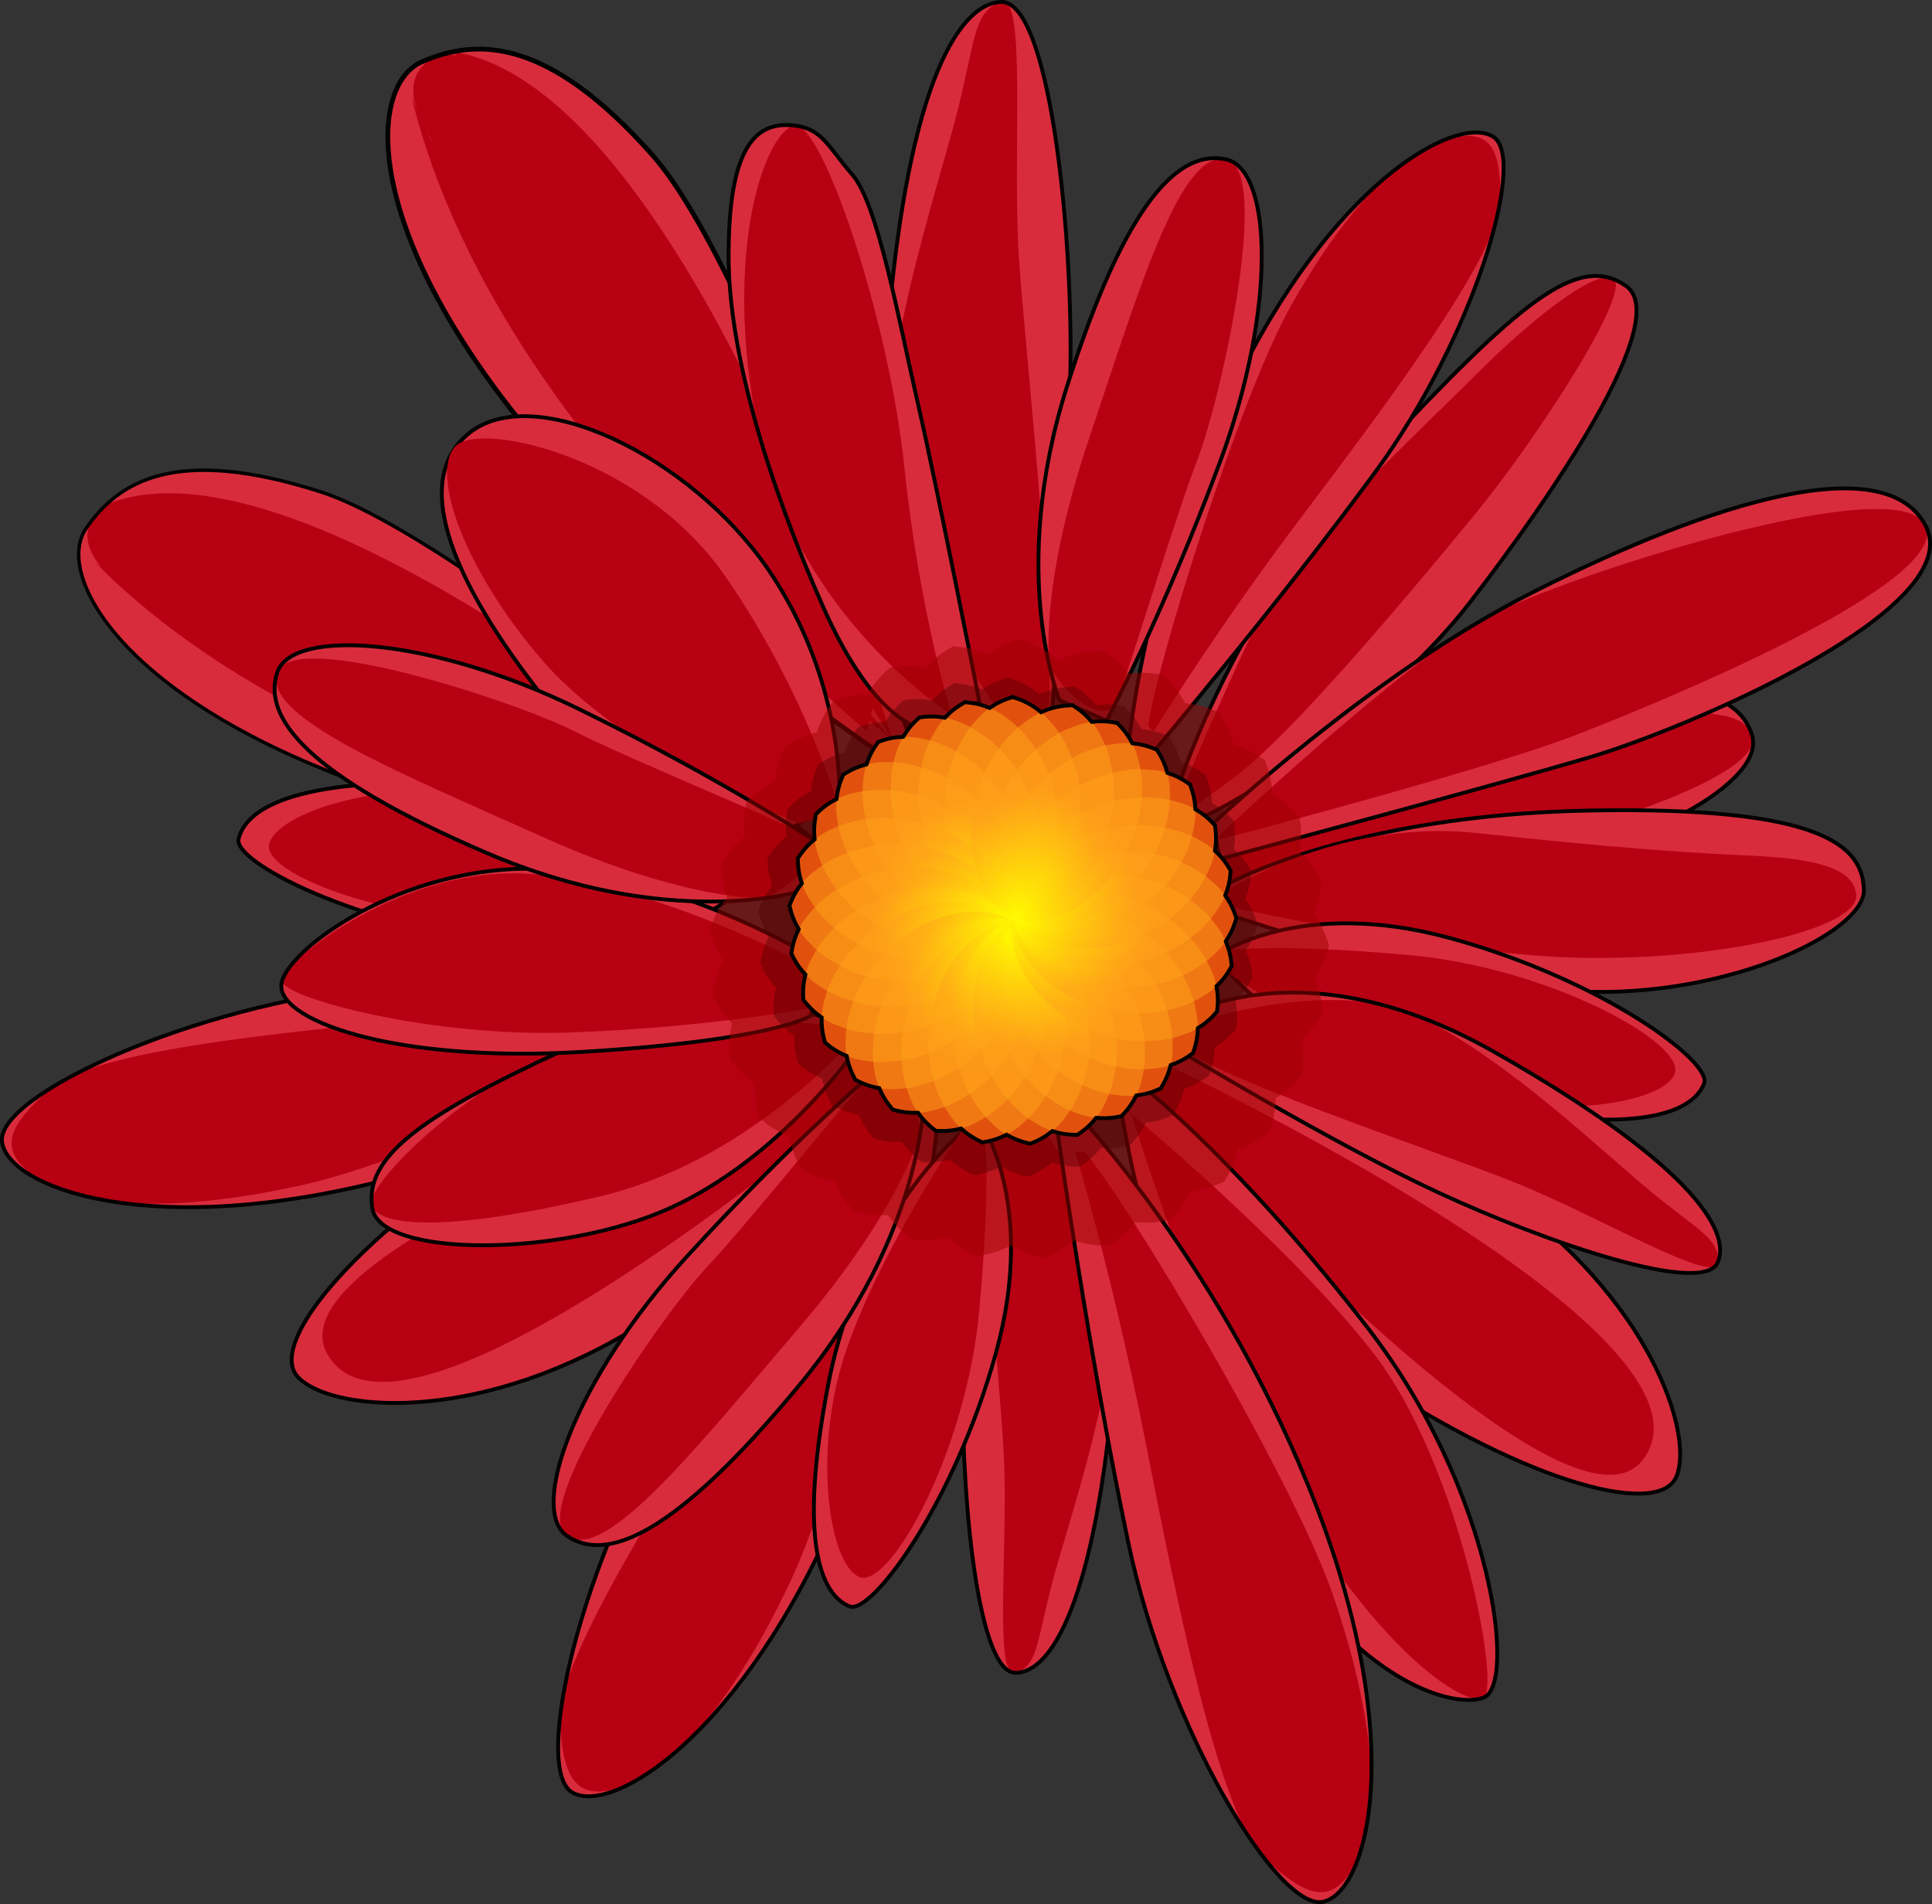 <?xml version="1.0" encoding="utf-8"?>
<!-- Generator: Adobe Illustrator 16.0.0, SVG Export Plug-In . SVG Version: 6.00 Build 0)  -->
<!DOCTYPE svg PUBLIC "-//W3C//DTD SVG 1.1//EN" "http://www.w3.org/Graphics/SVG/1.1/DTD/svg11.dtd">
<svg version="1.1" id="Layer_1" xmlns="http://www.w3.org/2000/svg" xmlns:xlink="http://www.w3.org/1999/xlink" x="0px" y="0px"
	 width="410.68px" height="404.778px" viewBox="0 0 410.68 404.778" enable-background="new 0 0 410.68 404.778"
	 xml:space="preserve">
<rect x="0" y="0" width="410.68" height="404.778" fill="#333333" stroke="none"/>
<g>
	<g>
		<path fill="#D82C3C" d="M170.199,204.1c0,0-49.376,1.563-89.513,5.604c-40.138,4.041-81.422,23.248-80.257,32.99
			c1.166,9.742,31.71,21.432,83.758,7.582c52.048-13.849,88.597-41.704,88.597-41.704L170.199,204.1z"/>
		<path fill="#B80013" d="M164.583,207.438c0,0-28.741,5.273-63.088,8.216c-34.347,2.941-80.694,7.104-90.462,15.522
			c-9.768,8.418-12.104,13.748-2.154,19.916c9.949,6.167,30.877,6.459,56.416,0.592c25.54-5.867,87.682-34.406,99.078-42.297
			C164.609,208.92,164.583,207.438,164.583,207.438z"/>
		<path fill="none" stroke="#000000" stroke-width="0.812" stroke-miterlimit="10" d="M170.199,204.1
			c0,0-49.376,1.563-89.513,5.604c-40.138,4.041-81.422,23.248-80.257,32.99c1.166,9.742,31.71,21.432,83.758,7.582
			c52.048-13.849,88.597-41.704,88.597-41.704L170.199,204.1z"/>
	</g>
	<g>
		<path fill="#D82C3C" d="M248.381,223.613c0,0,37.791,7.184,70.099,29.792s41.763,51.683,37.823,60.588
			c-3.94,8.905-33.34,0.986-69.684-23.944c-36.344-24.93-44.948-62.513-44.948-62.513L248.381,223.613z"/>
		<path fill="none" stroke="#000000" stroke-width="0.812" stroke-miterlimit="10" d="M248.381,223.613
			c0,0,37.791,7.184,70.099,29.792s41.763,51.683,37.823,60.588c-3.94,8.905-33.34,0.986-69.684-23.944
			c-36.344-24.93-44.948-62.513-44.948-62.513L248.381,223.613z"/>
		<path fill="#B80013" d="M245.661,225.204c0,0,123.607,57.892,103.683,84.968c-16.661,22.64-105.982-77.015-105.982-77.015"/>
	</g>
	<g>
		<path fill="#D82C3C" d="M189.934,231.272c0,0-22.048,31.523-55.916,51.72c-33.867,20.197-64.262,16.899-70.77,9.654
			c-6.506-7.244,12.771-30.812,50.412-53.737c37.64-22.926,75.445-15.365,75.445-15.365L189.934,231.272z"/>
		<path fill="none" stroke="#000000" stroke-width="0.812" stroke-miterlimit="10" d="M189.934,231.272
			c0,0-22.048,31.523-55.916,51.72c-33.867,20.197-64.262,16.899-70.77,9.654c-6.506-7.244,12.771-30.812,50.412-53.737
			c37.64-22.926,75.445-15.365,75.445-15.365L189.934,231.272z"/>
		<path fill="#B80013" d="M189.598,228.139c0,0-103.483,89.002-120.01,59.728C55.77,263.388,183.287,222.78,183.287,222.78"/>
	</g>
	<g>
		<path fill="#D82C3C" d="M250.816,166.282c0,0,12.457-38.351,42.259-70.106c29.802-31.756,42.26-42.504,52.519-35.42
			c10.26,7.084-16.611,45.923-33.221,67.419c-16.611,21.496-47.146,41.858-58.382,46.212L250.816,166.282z"/>
		<path fill="#B80013" d="M251.393,167.756c0,0,15.715-37.383,21.8-46.155c6.086-8.771,32.829-34.219,41.623-43.013
			s24.25-21.955,28.156-19.228c3.905,2.728-16.187,33.884-29.866,50.494c-13.68,16.611-38.595,46.412-50.809,55.45
			s-14.9,10.26-14.9,10.26"/>
		<path fill="none" stroke="#000000" stroke-width="0.812" stroke-miterlimit="10" d="M250.816,166.282
			c0,0,12.457-38.351,42.259-70.106c29.802-31.756,42.26-42.504,52.519-35.42c10.26,7.084-16.611,45.923-33.221,67.419
			c-16.611,21.496-47.146,41.858-58.382,46.212L250.816,166.282z"/>
	</g>
	<g>
		<path fill="#D82C3C" d="M195.123,223.202c0,0-29.02,39.978-50.421,74.174c-21.401,34.194-31.521,78.589-23.107,83.639
			c8.413,5.048,36.366-11.928,57.315-61.545c20.948-49.618,21.331-95.57,21.331-95.57L195.123,223.202z"/>
		<path fill="#B80013" d="M194.319,229.685c0,0-13.443,25.945-32.165,54.891c-18.721,28.946-43.832,68.124-43.164,81.001
			c0.667,12.877,3.447,17.989,14.418,13.906s24.025-20.443,35.038-44.222c11.012-23.778,26.537-90.373,27.285-104.215
			C195.507,230.574,194.319,229.685,194.319,229.685z"/>
		<path fill="none" stroke="#000000" stroke-width="0.812" stroke-miterlimit="10" d="M195.123,223.202
			c0,0-29.02,39.978-50.421,74.174c-21.401,34.194-31.521,78.589-23.107,83.639c8.413,5.048,36.366-11.928,57.315-61.545
			c20.948-49.618,21.331-95.57,21.331-95.57L195.123,223.202z"/>
	</g>
	<g>
		<path fill="#D82C3C" d="M254.523,180.201c0,0,18.234-22.535,59.486-30.484c41.252-7.95,55.711-2.876,58.46,6.715
			c2.749,9.591-22.644,24.624-57.219,29.561s-59.751,5.071-59.751,5.071L254.523,180.201z"/>
		<path fill="#B80013" d="M259.763,174.953c0,0,13.007-9.905,46.46-15.77c33.454-5.866,63.498-12.343,66.247-2.751
			c2.749,9.591-45.204,23.339-59.306,25.153c-14.104,1.813-49.196,9.296-53.43,9.388C255.5,191.063,254.596,183.982,259.763,174.953
			z"/>
		<path fill="none" stroke="#000000" stroke-width="0.812" stroke-miterlimit="10" d="M254.523,180.201
			c0,0,18.234-22.535,59.486-30.484c41.252-7.95,55.711-2.876,58.46,6.715c2.749,9.591-22.644,24.624-57.219,29.561
			s-59.751,5.071-59.751,5.071L254.523,180.201z"/>
	</g>
	<g>
		<path fill="#D82C3C" d="M261.201,187.828c0,0,25.972-14.516,76.292-15.509c50.32-0.994,58.436,7.663,58.707,16.861
			c0.271,9.199-30.842,24.078-64.118,21.373s-72.775-16.773-72.775-16.773L261.201,187.828z"/>
		<path fill="none" stroke="#000000" stroke-width="0.812" stroke-miterlimit="10" d="M261.201,187.828
			c0,0,25.972-14.516,76.292-15.509c50.32-0.994,58.436,7.663,58.707,16.861c0.271,9.199-30.842,24.078-64.118,21.373
			s-72.775-16.773-72.775-16.773L261.201,187.828z"/>
		<path fill="#B80013" d="M259.307,190.181c0,0,24.35-16.326,54.649-13.079c30.3,3.246,43.015,4.01,53.025,4.551
			c10.011,0.542,27.054,0.518,27.596,8.634c0.541,8.116-36.793,15.505-68.717,12.799c-31.925-2.705-68.988-11.335-68.988-11.335
			L259.307,190.181z"/>
	</g>
	<g>
		<path fill="#D82C3C" d="M194.166,157.586c0,0-33.191-99.792-55.298-124.691c-22.107-24.898-37.31-24.898-49.099-19.74
			c-11.791,5.158-12.96,37.921,27.856,84.36c40.816,46.438,76.54,66.704,76.54,66.704V157.586z"/>
		<path fill="#B80013" d="M189.732,157.277c0,0-42.962-138.219-93.335-146.274C105.73,24.705,189.732,157.277,189.732,157.277z"/>
		<path fill="#B80013" d="M95.034,11.303c0,0-12.839,2.079-4.222,16.86c2.477,4.248,6.147,15.006,13.837,27.26
			c19.066,30.381,49.417,73.282,49.417,73.282l30.206,26.815l3.681-14.98L125.967,39.445l-14.98-19.294l-3.928-5.531"/>
		<path fill="#B80013" d="M189.732,157.277c0,0-91.378-103.73-102.363-137.126C94.598,50.511,117.633,99.615,189.732,157.277z"/>
		<path fill="none" stroke="#000000" stroke-miterlimit="10" d="M193.666,157.586c0,0-32.94-99.792-55.048-124.691
			c-22.107-24.898-37.185-24.898-48.974-19.74s-13.146,37.921,27.669,84.36c40.817,46.438,76.353,66.704,76.353,66.704V157.586z"/>
	</g>
	<g>
		<path fill="#D82C3C" d="M176.467,180.956c0,0-77.599-66.72-108.209-76.508s-42.937-2.274-49.898,7.864
			c-6.962,10.138,8.684,38.036,65.439,56.498c56.755,18.462,96.035,17.67,96.035,17.67L176.467,180.956z"/>
		<path fill="#B80013" d="M172.818,182.826c0,0-105.107-93.855-150.138-75.607C-10.899,131.672,172.818,182.826,172.818,182.826z"/>
		<path fill="#B80013" d="M172.818,182.826c0,0-126.939-41.138-152.828-63.515C41.283,141.02,84.94,170.513,172.818,182.826z"/>
		<path fill="none" stroke="#000000" stroke-width="0.731" stroke-miterlimit="10" d="M176.158,181.144
			c0,0-77.443-66.813-108.055-76.603c-30.611-9.788-42.859-2.321-49.821,7.818c-6.961,10.139,8.568,38.106,65.324,56.568
			c56.754,18.462,95.919,17.741,95.919,17.741L176.158,181.144z"/>
	</g>
	<g>
		<path fill="#D82C3C" d="M209.17,232.166c0,0-4.422,38.35-4.527,63.404c-0.104,25.056,3.455,60.037,11.202,60.053
			c7.747,0.015,16.979-15.537,20.943-62.012c3.964-46.476-21.018-63.285-21.018-63.285L209.17,232.166z"/>
		<path fill="#B80013" d="M214.047,231.118c0,0,23.402,24.382,22.901,45.327c-0.501,20.946-10.273,48.304-13.472,60.788
			s-2.98,16.85-7.632,18.39s-1.515-27.286-2.461-46.204c-0.945-18.916-6.761-69.831-3.058-79.272"/>
		<path fill="none" stroke="#000000" stroke-width="0.812" stroke-miterlimit="10" d="M209.17,232.166
			c0,0-4.422,38.35-4.527,63.404c-0.104,25.056,3.455,60.037,11.202,60.053c7.747,0.015,16.979-15.537,20.943-62.012
			c3.964-46.476-21.018-63.285-21.018-63.285L209.17,232.166z"/>
	</g>
	<g>
		<path fill="#D82C3C" d="M204.929,240.312c0,0-21.914,17.585-28.948,54.379s0.001,44.909,4.6,46.804
			c4.599,1.894,22.184-21.643,31.111-53.838c8.928-32.194-3.517-49.508-3.517-49.508L204.929,240.312z"/>
		<path fill="none" stroke="#000000" stroke-width="0.812" stroke-miterlimit="10" d="M204.929,240.312
			c0,0-21.914,17.585-28.948,54.379s0.001,44.909,4.6,46.804c4.599,1.894,22.184-21.643,31.111-53.838
			c8.928-32.194-3.517-49.508-3.517-49.508L204.929,240.312z"/>
		<path fill="#B80013" d="M203.912,241.196c0,0-16.299,23.736-23.873,45.379c-7.575,21.644-3.788,46.263,2.705,48.697
			c6.492,2.436,22.726-26.783,25.431-56.813s0.97-38.72,0.97-38.72S207.672,235.428,203.912,241.196z"/>
	</g>
	<g>
		<path fill="#D82C3C" d="M260.967,206.352c0,0,17.655,21.857,54.472,28.773c36.815,6.916,44.908-0.146,46.788-4.75
			c1.879-4.604-21.714-22.114-53.937-30.938c-32.224-8.824-49.498,3.676-49.498,3.676L260.967,206.352z"/>
		<path fill="none" stroke="#000000" stroke-width="0.812" stroke-miterlimit="10" d="M260.967,206.352
			c0,0,17.655,21.857,54.472,28.773c36.815,6.916,44.908-0.146,46.788-4.75c1.879-4.604-21.714-22.114-53.937-30.938
			c-32.224-8.824-49.498,3.676-49.498,3.676L260.967,206.352z"/>
		<path fill="#B80013" d="M261.854,207.366c0,0,23.788,16.223,45.455,23.728c21.667,7.506,46.274,3.64,48.688-2.861
			s-26.856-22.64-56.896-25.249c-30.037-2.608-38.722-0.845-38.722-0.845S256.073,203.625,261.854,207.366z"/>
	</g>
	<g>
		<path fill="#D82C3C" d="M154.464,186.504c0,0-20.813-18.876-58.254-20.036c-37.442-1.161-44.351,7.063-45.497,11.902
			c-1.148,4.839,24.861,18.505,58.059,22.259c33.198,3.754,48.34-11.259,48.34-11.259L154.464,186.504z"/>
		<path fill="none" stroke="#000000" stroke-width="0.812" stroke-miterlimit="10" d="M154.464,186.504
			c0,0-20.813-18.876-58.254-20.036c-37.442-1.161-44.351,7.063-45.497,11.902c-1.148,4.839,24.861,18.505,58.059,22.259
			c33.198,3.754,48.34-11.259,48.34-11.259L154.464,186.504z"/>
		<path fill="#B80013" d="M153.433,185.639c0,0-26.004-12.363-48.569-16.44c-22.564-4.077-46.282,3.534-47.666,10.329
			s30.023,18.231,60.106,16.181c30.081-2.051,38.39-5.131,38.39-5.131S159.72,188.445,153.433,185.639z"/>
	</g>
	<g>
		<path fill="#D82C3C" d="M244.135,161.099c0,0,27.631-32.674,48.292-60.867c20.661-28.192,32.138-66.057,25.135-71.046
			c-7.003-4.988-32.313,7.768-53.516,49.398c-21.202,41.629-24.313,81.543-24.313,81.543L244.135,161.099z"/>
		<path fill="#B80013" d="M245.226,155.521c0,0,13.249-21.591,31.265-45.411c18.016-23.821,42.201-56.08,42.4-67.32
			c0.2-11.241-1.906-15.883-11.685-13.118c-9.777,2.765-22.108,16.052-33.114,35.933c-11.007,19.881-28.522,76.655-30.01,88.632
			C244.248,154.664,245.226,155.521,245.226,155.521z"/>
		<path fill="none" stroke="#000000" stroke-width="0.812" stroke-miterlimit="10" d="M244.135,161.099
			c0,0,27.631-32.674,48.292-60.867c20.661-28.192,32.138-66.057,25.135-71.046c-7.003-4.988-32.313,7.768-53.516,49.398
			c-21.202,41.629-24.313,81.543-24.313,81.543L244.135,161.099z"/>
	</g>
	<g>
		<path fill="#D82C3C" d="M177.332,216.642c0,0-26.513-7.712-57.625,6.627c-31.111,14.338-42.204,22.995-40.58,33.546
			c1.623,10.552,40.039,10.552,63.306,0c23.267-10.551,38.958-33.006,38.958-33.006L177.332,216.642z"/>
		<path fill="#B80013" d="M178.135,218.058c0,0-31.516-3.448-54.035,3.316c-22.518,6.764-48.05,31.381-44.973,35.44
			c3.076,4.061,17.026,4.916,48.233-2.435c31.206-7.351,53.007-32.38,53.007-32.38L178.135,218.058z"/>
		<path fill="none" stroke="#000000" stroke-width="0.812" stroke-miterlimit="10" d="M177.332,216.642
			c0,0-26.513-7.712-57.625,6.627c-31.111,14.338-42.204,22.995-40.58,33.546c1.623,10.552,40.039,10.552,63.306,0
			c23.267-10.551,38.958-33.006,38.958-33.006L177.332,216.642z"/>
	</g>
	<g>
		<path fill="#D82C3C" d="M174.357,204.466c0,0-27.595-17.45-57.084-19.614c-29.489-2.165-55.19,15.962-57.355,23.808
			c-2.164,7.845,23.041,17.431,64.141,14.938c41.101-2.493,48.351-7.72,48.351-7.72L174.357,204.466z"/>
		<path fill="#B80013" d="M174.005,206.528c0,0-31.571-17.618-59.708-20.594c-28.137-2.976-55.115,19.269-54.379,22.726
			c0.738,3.456,31.422,11.96,61.684,10.821c30.263-1.139,51.094-5.279,51.094-5.279L174.005,206.528z"/>
		<path fill="none" stroke="#000000" stroke-width="0.812" stroke-miterlimit="10" d="M174.357,204.466
			c0,0-27.595-17.45-57.084-19.614c-29.489-2.165-55.19,15.962-57.355,23.808c-2.164,7.845,23.041,17.431,64.141,14.938
			c41.101-2.493,48.351-7.72,48.351-7.72L174.357,204.466z"/>
	</g>
	<g>
		<path fill="#D82C3C" d="M178.415,169.972c0,0,1.353-24.89-15.15-48.968s-50.05-40.311-63.848-28.678s1.083,36.523,14.88,54.379
			c13.798,17.855,53.025,29.969,53.025,29.969L178.415,169.972z"/>
		<path fill="none" stroke="#000000" stroke-width="0.812" stroke-miterlimit="10" d="M178.415,169.972
			c0,0,1.353-24.89-15.15-48.968s-50.05-40.311-63.848-28.678s1.083,36.523,14.88,54.379c13.798,17.855,53.025,29.969,53.025,29.969
			L178.415,169.972z"/>
		<path fill="#B80013" d="M169.947,175.089c0,0-36.823-14.076-54.568-34.606c-17.744-20.53-24.247-41.443-18.064-46.02
			c6.184-4.576,39.438,3.003,56.752,27.894c17.314,24.89,24.376,49.883,24.376,49.883L169.947,175.089z"/>
	</g>
	<g>
		<path fill="#D82C3C" d="M223.211,156.514c0,0,4.683-55.791,4.339-85.534c-0.342-29.742-5.351-71.038-14.817-70.57
			c-9.468,0.468-20.456,19.504-24.426,74.91c-3.971,55.406,26.872,83.792,26.872,83.792L223.211,156.514z"/>
		<path fill="#B80013" d="M217.272,158.063c0,0-29.056-37.471-28.839-62.361s11.645-57.972,15.318-72.988
			c3.675-15.018,3.326-20.185,8.98-22.305c5.655-2.119,2.363,32.29,3.876,54.682c1.511,22.392,9.574,92.455,5.228,103.892"/>
		<path fill="none" stroke="#000000" stroke-width="0.812" stroke-miterlimit="10" d="M223.211,156.514
			c0,0,4.683-55.791,4.339-85.534c-0.342-29.742-5.351-71.038-14.817-70.57c-9.468,0.468-20.456,19.504-24.426,74.91
			c-3.971,55.406,26.872,83.792,26.872,83.792L223.211,156.514z"/>
	</g>
	<g>
		<path fill="#D82C3C" d="M225.219,148.87c0,0-11.092-26.784,1.623-66.824s24.078-50.321,33.817-48.156
			c9.739,2.165,10.822,31.653-1.353,64.389c-12.174,32.735-24.078,54.92-24.078,54.92L225.219,148.87z"/>
		<path fill="#B80013" d="M223.109,141.759c0,0-2.49-16.157,8.332-48.351c10.822-32.193,19.479-61.683,29.218-59.518
			c9.739,2.165-1.081,50.861-6.222,64.118c-5.141,13.256-15.325,47.664-17.267,51.427
			C235.229,153.199,228.576,150.611,223.109,141.759z"/>
		<path fill="none" stroke="#000000" stroke-width="0.812" stroke-miterlimit="10" d="M225.219,148.87
			c0,0-11.092-26.784,1.623-66.824s24.078-50.321,33.817-48.156c9.739,2.165,10.822,31.653-1.353,64.389
			c-12.174,32.735-24.078,54.92-24.078,54.92L225.219,148.87z"/>
	</g>
	<g>
		<path fill="#D82C3C" d="M196.384,233.118c0,0,0.271,28.988-26.496,61.368s-41.148,37.665-49.372,32.016
			s1.801-33.403,25.333-59.211c23.533-25.808,42.87-41.931,42.87-41.931L196.384,233.118z"/>
		<path fill="#B80013" d="M195.681,240.501c0,0-3.732,15.917-25.809,41.727c-22.076,25.812-41.133,49.923-49.356,44.273
			s20.023-46.767,29.748-57.139c9.727-10.372,32.039-38.475,35.246-41.238C188.719,225.36,193.921,230.248,195.681,240.501z"/>
		<path fill="none" stroke="#000000" stroke-width="0.812" stroke-miterlimit="10" d="M196.384,233.118
			c0,0,0.271,28.988-26.496,61.368s-41.148,37.665-49.372,32.016s1.801-33.403,25.333-59.211
			c23.533-25.808,42.87-41.931,42.87-41.931L196.384,233.118z"/>
	</g>
	<g>
		<path fill="#D82C3C" d="M169.875,189.528c0,0-27.742,8.412-66.343-8.167c-38.601-16.58-47.718-28.896-44.608-38.376
			s32.562-7.666,63.946,7.659c31.384,15.325,52.294,29.347,52.294,29.347L169.875,189.528z"/>
		<path fill="#B80013" d="M162.592,190.93c0,0-16.324,0.895-47.302-13.032c-30.977-13.926-59.476-25.433-56.366-34.913
			s50.511,6.063,63.199,12.479c12.689,6.416,45.932,19.925,49.486,22.227C175.164,179.991,171.938,186.358,162.592,190.93z"/>
		<path fill="none" stroke="#000000" stroke-width="0.812" stroke-miterlimit="10" d="M169.875,189.528
			c0,0-27.742,8.412-66.343-8.167c-38.601-16.58-47.718-28.896-44.608-38.376s32.562-7.666,63.946,7.659
			c31.384,15.325,52.294,29.347,52.294,29.347L169.875,189.528z"/>
	</g>
	<g>
		<path fill="#D82C3C" d="M208.174,149.141c0,0-8.928-45.451-12.985-63.037c-4.059-17.585-8.541-42.744-14.011-48.967
			c-5.469-6.223-6.55-10.551-14.125-10.551c-7.576,0-12.175,7.034-12.175,27.866c0,20.832,8.657,48.697,20.02,74.398
			c11.363,25.701,21.374,25.972,21.374,25.972L208.174,149.141z"/>
		<path fill="#B80013" d="M202.275,151.957c0,0-6.816-21.754-10.063-52.866s-17.378-73.062-23.223-72.396
			c-5.846,0.666-15.826,25.727-7.8,65.101C169.217,131.169,202.275,151.957,202.275,151.957z"/>
		<path fill="none" stroke="#000000" stroke-width="0.812" stroke-miterlimit="10" d="M208.174,149.141
			c0,0-8.928-45.451-12.985-63.037c-4.059-17.585-8.541-42.744-14.011-48.967c-5.469-6.223-6.55-10.551-14.125-10.551
			c-7.576,0-12.175,7.034-12.175,27.866c0,20.832,8.657,48.697,20.02,74.398c11.363,25.701,21.374,25.972,21.374,25.972
			L208.174,149.141z"/>
	</g>
	<g>
		<path fill="#D82C3C" d="M257.851,175.089c0,0,33.084-31.314,66.827-48.597s75.223-32.426,84.604-14.814
			c9.382,17.612-50.368,43.125-71.602,49.38c-21.232,6.254-78.374,21.563-78.374,21.563L257.851,175.089z"/>
		<path fill="#B80013" d="M257.851,178.834c0,0,40.653-38.498,58.258-47.66c17.605-9.162,87.577-31.511,93.174-19.496
			c5.597,12.016-54.812,37.035-74.399,44.606C315.296,163.856,257.851,178.834,257.851,178.834z"/>
		<path fill="none" stroke="#000000" stroke-width="0.812" stroke-miterlimit="10" d="M257.851,175.089
			c0,0,33.084-31.314,66.827-48.597s75.223-32.426,84.604-14.814c9.382,17.612-50.368,43.125-71.602,49.38
			c-21.232,6.254-78.374,21.563-78.374,21.563L257.851,175.089z"/>
	</g>
	<g>
		<path fill="#D82C3C" d="M238.146,234.883c0,0,5.393,38.489,25.25,79.919c19.858,41.431,44.863,48.786,51.973,46.089
			s1.961-44.127-24.515-78.448c-26.477-34.321-47.069-50.747-47.069-50.747L238.146,234.883z"/>
		<path fill="#B80013" d="M239.658,234.03c0,0,15.16,51.354,34.526,84.45c19.366,33.095,37.508,44.618,41.185,42.411
			s-5.148-49.521-23.289-73.055c-18.142-23.535-53.934-52.953-53.934-52.953"/>
		<path fill="none" stroke="#000000" stroke-width="0.812" stroke-miterlimit="10" d="M238.146,234.883
			c0,0,5.393,38.489,25.25,79.919c19.858,41.431,44.863,48.786,51.973,46.089s1.961-44.127-24.515-78.448
			c-26.477-34.321-47.069-50.747-47.069-50.747L238.146,234.883z"/>
	</g>
	<g>
		<path fill="#D82C3C" d="M224.662,239.65c0,0,6.865,48.921,15.2,88.391s31.87,78.449,41.431,76.242
			c9.561-2.206,17.896-33.831-1.471-84.087s-50.992-83.597-50.992-83.597L224.662,239.65z"/>
		<path fill="#B80013" d="M228.585,244.875c0,0,8.335,28.008,14.954,61.838c6.619,33.831,15.742,79.462,25.163,88.268
			c9.42,8.806,14.97,10.555,20.032,0c5.061-10.555,3.101-31.393-5.48-56.153c-8.58-24.76-43.637-83.471-52.708-93.952
			C230.057,244.689,228.585,244.875,228.585,244.875z"/>
		<path fill="none" stroke="#000000" stroke-width="0.812" stroke-miterlimit="10" d="M224.662,239.65
			c0,0,6.865,48.921,15.2,88.391s31.87,78.449,41.431,76.242c9.561-2.206,17.896-33.831-1.471-84.087s-50.992-83.597-50.992-83.597
			L224.662,239.65z"/>
	</g>
	<g>
		<path fill="#D82C3C" d="M250.108,222.998c0,0,33.006,20.021,55.731,30.571c22.726,10.552,56.002,21.914,59.248,14.88
			c3.247-7.034-7.034-21.914-47.615-44.909c-40.581-22.996-66.281-7.309-66.281-7.309L250.108,222.998z"/>
		<path fill="#B80013" d="M251.191,218.128c0,0,31.923-11.093,50.749-1.897c18.825,9.195,39.61,29.492,49.62,37.608
			c10.011,8.116,14.069,9.739,13.527,14.609c-0.541,4.87-25.429-10.011-43.015-17.044c-17.587-7.034-66.283-22.996-73.317-30.301"/>
		<path fill="none" stroke="#000000" stroke-width="0.812" stroke-miterlimit="10" d="M250.108,222.998
			c0,0,33.006,20.021,55.731,30.571c22.726,10.552,56.002,21.914,59.248,14.88c3.247-7.034-7.034-21.914-47.615-44.909
			c-40.581-22.996-66.281-7.309-66.281-7.309L250.108,222.998z"/>
	</g>
	<path opacity="0.5" fill="#9F0000" d="M280.869,187.02c-0.291-0.376-1.555-3.111-4.629-5.868c0.711-4.066,0.018-6.995,0.01-7.473
		c-0.362-0.307-2.18-2.709-5.771-4.749c-0.168-4.124-1.471-6.837-1.583-7.304c-0.418-0.223-2.708-2.182-6.654-3.41
		c-1.051-4.018-2.909-6.389-3.092-6.797c-0.445-0.12-3.104-1.554-7.231-1.915c-1.871-3.679-4.185-5.604-4.477-5.982
		c-0.476-0.028-3.372-0.855-7.469-0.331c-2.612-3.196-5.283-4.584-5.651-4.89c-0.542,0.085-4.494-0.189-9.279,2.054
		c-4.004-3.443-7.881-4.24-8.386-4.468c-0.432,0.197-3.381,0.818-6.758,3.197c-3.803-1.605-6.812-1.584-7.279-1.685
		c-0.379,0.286-3.129,1.519-5.92,4.563c-4.061-0.758-6.993-0.097-7.472-0.094c-0.311,0.358-2.732,2.15-4.814,5.721
		c-4.126,0.123-6.852,1.394-7.318,1.498c-0.229,0.417-2.215,2.685-3.483,6.618c-4.032,1.007-6.424,2.836-6.833,3.017
		c-0.125,0.443-1.589,3.085-1.996,7.208c-3.699,1.832-5.65,4.124-6.031,4.412c-0.032,0.474-0.895,3.361-0.412,7.463
		c-3.226,2.577-4.645,5.232-4.955,5.595c0.07,0.47-0.156,3.475,1.187,7.381c-2.602,3.205-3.42,6.101-3.647,6.522
		c0.166,0.444,0.586,3.426,2.729,6.958c-1.859,3.686-2.041,6.689-2.171,7.148c0.257,0.399,1.301,3.225,4.149,6.217
		c-1.03,3.998-0.57,6.971-0.602,7.447c0.339,0.336,1.963,2.874,5.381,5.189c-0.155,4.126,0.929,6.934,1.001,7.406
		c0.399,0.254,2.528,2.389,6.361,3.924c0.728,4.063,2.384,6.576,2.553,7.023c0.447,0.162,2.981,1.794,7.055,2.477
		c1.576,3.815,3.729,5.918,3.991,6.317c0.472,0.065,3.293,1.118,7.419,0.92c2.353,3.392,4.902,4.985,5.245,5.321
		c0.477-0.038,3.457,0.391,7.443-0.684c3.024,2.813,5.857,3.826,6.26,4.08c0.458-0.135,3.463-0.352,7.13-2.252
		c3.551,2.104,6.534,2.492,6.983,2.654c0.416-0.23,3.305-1.081,6.485-3.722c3.917,1.302,6.917,1.044,7.392,1.106
		c0.355-0.313,2.998-1.762,5.539-5.018c4.106,0.436,6.982-0.453,7.457-0.494c0.283-0.383,2.555-2.359,4.349-6.081
		c4.115-0.452,6.739-1.941,7.183-2.075c0.171-0.408,1.979-2.822,2.942-6.865c3.914-1.313,6.16-3.32,6.577-3.557
		c0.097-0.463,1.34-3.207,1.419-7.338c3.544-2.117,5.31-4.556,5.667-4.873c-0.006-0.476,0.625-3.422-0.177-7.474
		c3.013-2.822,4.216-5.582,4.493-5.968c-0.103-0.465-0.114-3.476-1.764-7.264c2.342-3.401,2.93-6.354,3.122-6.791
		c-0.202-0.43-0.856-3.37-3.271-6.72C280.827,190.498,280.773,187.489,280.869,187.02z"/>
	<path opacity="0.4" fill="#4F0000" d="M266.003,185.259c-0.233-0.303-1.253-2.509-3.733-4.733c0.574-3.28,0.014-5.642,0.008-6.027
		c-0.291-0.248-1.758-2.186-4.655-3.831c-0.136-3.327-1.188-5.516-1.277-5.892c-0.337-0.18-2.184-1.76-5.367-2.75
		c-0.848-3.242-2.347-5.154-2.494-5.483c-0.359-0.097-2.504-1.254-5.833-1.545c-1.51-2.967-3.376-4.52-3.611-4.825
		c-0.383-0.022-2.719-0.69-6.023-0.267c-2.107-2.579-4.262-3.698-4.559-3.945c-0.437,0.069-3.626-0.152-7.484,1.658
		c-3.229-2.779-6.358-3.42-6.765-3.605c-0.349,0.16-2.728,0.661-5.451,2.58c-3.067-1.295-5.494-1.278-5.872-1.359
		c-0.306,0.23-2.523,1.226-4.776,3.681c-3.274-0.612-5.64-0.079-6.026-0.076c-0.25,0.29-2.204,1.735-3.885,4.613
		c-3.326,0.101-5.525,1.126-5.901,1.209c-0.184,0.337-1.786,2.167-2.811,5.338c-3.251,0.813-5.181,2.288-5.51,2.434
		c-0.103,0.357-1.282,2.487-1.61,5.813c-2.985,1.478-4.558,3.327-4.867,3.56c-0.023,0.382-0.72,2.712-0.331,6.021
		c-2.603,2.078-3.746,4.22-3.995,4.513c0.055,0.379-0.128,2.802,0.955,5.954c-2.099,2.585-2.758,4.921-2.942,5.262
		c0.134,0.358,0.473,2.764,2.203,5.611c-1.5,2.975-1.646,5.397-1.752,5.767c0.207,0.323,1.05,2.603,3.347,5.015
		c-0.831,3.227-0.46,5.623-0.485,6.008c0.273,0.271,1.584,2.318,4.341,4.187c-0.126,3.327,0.75,5.592,0.809,5.974
		c0.321,0.206,2.037,1.927,5.131,3.165c0.586,3.277,1.921,5.305,2.059,5.665c0.36,0.131,2.404,1.447,5.689,1.999
		c1.271,3.076,3.009,4.772,3.22,5.095c0.382,0.053,2.655,0.902,5.985,0.741c1.897,2.735,3.954,4.022,4.231,4.292
		c0.382-0.029,2.787,0.316,6.003-0.551c2.439,2.27,4.725,3.088,5.049,3.291c0.369-0.108,2.794-0.284,5.752-1.816
		c2.863,1.698,5.27,2.01,5.633,2.142c0.336-0.187,2.666-0.872,5.231-3.002c3.159,1.05,5.579,0.842,5.963,0.892
		c0.286-0.253,2.417-1.42,4.466-4.047c3.313,0.353,5.633-0.366,6.016-0.398c0.228-0.308,2.061-1.903,3.509-4.906
		c3.32-0.363,5.436-1.564,5.794-1.674c0.138-0.327,1.595-2.275,2.374-5.537c3.155-1.06,4.968-2.679,5.305-2.869
		c0.078-0.373,1.08-2.587,1.145-5.918c2.858-1.708,4.281-3.675,4.57-3.932c-0.005-0.383,0.505-2.76-0.143-6.027
		c2.431-2.277,3.401-4.502,3.624-4.814c-0.082-0.374-0.093-2.803-1.42-5.859c1.888-2.743,2.361-5.125,2.517-5.478
		c-0.163-0.347-0.691-2.718-2.639-5.421C265.971,188.065,265.926,185.638,266.003,185.259z"/>
	<g>
		<path fill="#C20000" d="M261.594,185.094c-0.209-0.271-1.121-2.245-3.34-4.236c0.514-2.934,0.013-5.047,0.008-5.392
			c-0.264-0.222-1.574-1.955-4.166-3.427c-0.122-2.977-1.063-4.935-1.143-5.271c-0.302-0.161-1.955-1.575-4.802-2.462
			c-0.759-2.899-2.099-4.61-2.231-4.905c-0.32-0.086-2.24-1.121-5.219-1.382c-1.351-2.655-3.02-4.044-3.23-4.316
			c-0.343-0.021-2.433-0.618-5.391-0.239c-1.885-2.307-3.813-3.309-4.077-3.529c-0.392,0.062-3.243-0.136-6.697,1.483
			c-2.89-2.485-5.687-3.06-6.05-3.225c-0.313,0.143-2.44,0.591-4.878,2.307c-2.744-1.158-4.916-1.143-5.254-1.215
			c-0.272,0.206-2.257,1.096-4.272,3.293c-2.929-0.547-5.046-0.07-5.391-0.068c-0.225,0.259-1.972,1.553-3.475,4.128
			c-2.978,0.089-4.944,1.007-5.281,1.082c-0.164,0.301-1.599,1.938-2.514,4.775c-2.909,0.727-4.636,2.047-4.932,2.177
			c-0.09,0.319-1.146,2.226-1.439,5.202c-2.671,1.321-4.078,2.976-4.354,3.184c-0.022,0.342-0.645,2.425-0.297,5.386
			c-2.328,1.859-3.352,3.776-3.575,4.038c0.05,0.34-0.113,2.508,0.854,5.326c-1.877,2.313-2.467,4.403-2.631,4.707
			c0.12,0.321,0.423,2.473,1.971,5.021c-1.342,2.66-1.475,4.827-1.568,5.159c0.187,0.289,0.94,2.328,2.994,4.486
			c-0.743,2.886-0.41,5.031-0.434,5.376c0.244,0.241,1.417,2.073,3.884,3.745c-0.112,2.977,0.669,5.003,0.723,5.344
			c0.288,0.184,1.824,1.725,4.591,2.831c0.524,2.934,1.719,4.747,1.842,5.068c0.322,0.117,2.151,1.295,5.09,1.789
			c1.139,2.752,2.691,4.27,2.881,4.558c0.34,0.048,2.376,0.808,5.354,0.664c1.698,2.447,3.538,3.598,3.785,3.84
			c0.343-0.027,2.495,0.282,5.372-0.493c2.182,2.03,4.226,2.762,4.517,2.944c0.33-0.098,2.498-0.254,5.145-1.625
			c2.563,1.519,4.716,1.798,5.04,1.915c0.3-0.166,2.385-0.779,4.68-2.685c2.827,0.938,4.992,0.753,5.334,0.798
			c0.257-0.227,2.164-1.271,3.998-3.621c2.963,0.314,5.039-0.327,5.381-0.357c0.204-0.275,1.843-1.702,3.139-4.388
			c2.971-0.325,4.863-1.401,5.184-1.497c0.123-0.295,1.428-2.037,2.124-4.955c2.824-0.948,4.444-2.396,4.746-2.566
			c0.069-0.334,0.967-2.315,1.023-5.295c2.558-1.527,3.832-3.288,4.089-3.518c-0.004-0.342,0.451-2.469-0.127-5.393
			c2.175-2.037,3.043-4.028,3.242-4.308c-0.074-0.334-0.082-2.508-1.271-5.241c1.689-2.454,2.112-4.584,2.252-4.9
			c-0.146-0.311-0.618-2.432-2.36-4.85C261.563,187.604,261.525,185.433,261.594,185.094z"/>
		<g>
			
				<radialGradient id="SVGID_1_" cx="215.459" cy="195.794" r="30.659" gradientTransform="matrix(-4.371139e-008 -1 0.558 -2.439633e-008 106.182 411.253)" gradientUnits="userSpaceOnUse">
				<stop  offset="0" style="stop-color:#FFFF00"/>
				<stop  offset="1" style="stop-color:#FFA11A"/>
			</radialGradient>
			<path opacity="0.5" fill="url(#SVGID_1_)" d="M229.565,171.941c0.771,5.988-2.396,14.378-6.36,18.588
				c-3.846,4.642-8.488,5.104-7.949,5.21c0.537-0.106-4.106-0.569-7.953-5.21c-3.965-4.209-7.131-12.599-6.361-18.588
				c-0.771-5.989,2.396-14.378,6.361-18.589c3.847-4.641,8.49-5.104,7.953-5.209c-0.535,0.105,4.104,0.568,7.949,5.21
				C227.166,157.563,230.337,165.954,229.565,171.941z"/>
			
				<radialGradient id="SVGID_2_" cx="-614.852" cy="-306.668" r="30.664" gradientTransform="matrix(-0.213 -0.977 0.545 -0.119 251.663 -441.434)" gradientUnits="userSpaceOnUse">
				<stop  offset="0" style="stop-color:#FFFF00"/>
				<stop  offset="1" style="stop-color:#FFA11A"/>
			</radialGradient>
			<path opacity="0.5" fill="url(#SVGID_2_)" d="M224.167,169.438c2.029,5.686,0.722,14.56-2.255,19.518
				c-2.768,5.354-7.205,6.794-6.656,6.784c0.5-0.219-4.134,0.319-8.881-3.396c-4.771-3.269-9.652-10.791-10.176-16.806
				c-2.029-5.687-0.722-14.56,2.255-19.518c2.769-5.354,7.211-6.796,6.659-6.784c-0.5,0.217,4.131-0.32,8.879,3.396
				C218.76,155.902,223.645,163.423,224.167,169.438z"/>
			
				<radialGradient id="SVGID_3_" cx="-1318.3" cy="-975.797" r="30.663" gradientTransform="matrix(-0.416 -0.909 0.507 -0.232 161.817 -1229.617)" gradientUnits="userSpaceOnUse">
				<stop  offset="0" style="stop-color:#FFFF00"/>
				<stop  offset="1" style="stop-color:#FFA11A"/>
			</radialGradient>
			<path opacity="0.5" fill="url(#SVGID_3_)" d="M218.359,168.144c3.192,5.122,3.806,14.07,1.954,19.548
				c-1.563,5.822-5.593,8.174-5.058,8.047c0.444-0.321-3.972,1.192-9.4-1.427c-5.358-2.177-11.73-8.486-13.523-14.253
				c-3.194-5.122-3.807-14.07-1.957-19.548c1.566-5.823,5.6-8.177,5.063-8.049c-0.442,0.319,3.967-1.192,9.399,1.429
				C210.191,156.07,216.566,162.378,218.359,168.144z"/>
			
				<radialGradient id="SVGID_4_" cx="-1864.06" cy="-1778.513" r="30.662" gradientTransform="matrix(-0.601 -0.8 0.446 -0.335 -110.21 -1890.916)" gradientUnits="userSpaceOnUse">
				<stop  offset="0" style="stop-color:#FFFF00"/>
				<stop  offset="1" style="stop-color:#FFA11A"/>
			</radialGradient>
			<path opacity="0.5" fill="url(#SVGID_4_)" d="M212.408,168.116c4.214,4.324,6.717,12.937,6.074,18.684
				c-0.286,6.021-3.723,9.178-3.227,8.94c0.365-0.409-3.626,2.011-9.489,0.608c-5.697-0.985-13.269-5.792-16.247-11.044
				c-4.213-4.325-6.72-12.936-6.076-18.683c0.288-6.023,3.727-9.181,3.23-8.941c-0.366,0.406,3.621-2.01,9.486-0.607
				C201.855,158.06,209.43,162.865,212.408,168.116z"/>
			
				<radialGradient id="SVGID_5_" cx="-2226.01" cy="-2679.365" r="30.66" gradientTransform="matrix(-0.757 -0.653 0.365 -0.423 -492.927 -2390.811)" gradientUnits="userSpaceOnUse">
				<stop  offset="0" style="stop-color:#FFFF00"/>
				<stop  offset="1" style="stop-color:#FFA11A"/>
			</radialGradient>
			<path opacity="0.5" fill="url(#SVGID_5_)" d="M206.588,169.356c5.037,3.328,9.318,11.208,9.916,16.961
				c1.002,5.944-1.682,9.76-1.248,9.423c0.271-0.478-3.115,2.737-9.143,2.616c-5.776,0.251-14.197-2.833-18.227-7.329
				c-5.037-3.327-9.32-11.208-9.918-16.96c-1-5.945,1.686-9.764,1.253-9.424c-0.271,0.474,3.109-2.736,9.137-2.614
				C194.136,161.78,202.558,164.861,206.588,169.356z"/>
			
				<radialGradient id="SVGID_6_" cx="-2387.4" cy="-3636.643" r="30.66" gradientTransform="matrix(-0.879 -0.477 0.266 -0.49 -914.72 -2727.103)" gradientUnits="userSpaceOnUse">
				<stop  offset="0" style="stop-color:#FFFF00"/>
				<stop  offset="1" style="stop-color:#FFA11A"/>
			</radialGradient>
			<path opacity="0.5" fill="url(#SVGID_6_)" d="M201.166,171.809c5.631,2.178,11.492,8.966,13.302,14.458
				c2.245,5.594,0.437,9.894,0.788,9.473c0.162-0.524-2.459,3.337-8.373,4.504c-5.592,1.476-14.477,0.257-19.373-3.278
				c-5.631-2.177-11.493-8.964-13.302-14.457c-2.245-5.596-0.436-9.899-0.786-9.474c-0.163,0.52,2.457-3.336,8.371-4.502
				C187.386,167.059,196.271,168.275,201.166,171.809z"/>
			
				<radialGradient id="SVGID_7_" cx="-2340.827" cy="-4606.303" r="30.662" gradientTransform="matrix(-0.96 -0.279 0.156 -0.536 -1315.768 -2925.883)" gradientUnits="userSpaceOnUse">
				<stop  offset="0" style="stop-color:#FFFF00"/>
				<stop  offset="1" style="stop-color:#FFA11A"/>
			</radialGradient>
			<path opacity="0.5" fill="url(#SVGID_7_)" d="M196.392,175.36c5.965,0.928,13.138,6.31,16.077,11.292
				c3.384,4.987,2.534,9.573,2.787,9.088c0.045-0.548-1.691,3.785-7.221,6.185c-5.15,2.633-14.091,3.335-19.625,0.925
				c-5.967-0.928-13.142-6.31-16.079-11.291c-3.386-4.99-2.534-9.58-2.786-9.09c-0.048,0.544,1.691-3.782,7.221-6.183
				C181.914,173.655,190.854,172.951,196.392,175.36z"/>
			
				<radialGradient id="SVGID_8_" cx="-2089.473" cy="-5544.003" r="30.659" gradientTransform="matrix(-0.998 -0.068 0.038 -0.557 -1659.554 -3033.247)" gradientUnits="userSpaceOnUse">
				<stop  offset="0" style="stop-color:#FFFF00"/>
				<stop  offset="1" style="stop-color:#FFA11A"/>
			</radialGradient>
			<path opacity="0.5" fill="url(#SVGID_8_)" d="M192.482,179.847c6.026-0.364,14.182,3.367,18.112,7.607
				c4.37,4.15,4.518,8.813,4.661,8.285c-0.071-0.545-0.848,4.058-5.739,7.581c-4.47,3.669-13.055,6.259-18.976,5.084
				c-6.027,0.365-14.184-3.364-18.116-7.606c-4.369-4.153-4.515-8.819-4.657-8.288c0.068,0.542,0.845-4.056,5.736-7.578
				C177.974,181.266,186.56,178.673,192.482,179.847z"/>
			
				<radialGradient id="SVGID_9_" cx="-1643.457" cy="-6406.485" r="30.662" gradientTransform="matrix(-0.989 0.146 -0.082 -0.552 -1933.538 -3101.023)" gradientUnits="userSpaceOnUse">
				<stop  offset="0" style="stop-color:#FFFF00"/>
				<stop  offset="1" style="stop-color:#FFA11A"/>
			</radialGradient>
			<path opacity="0.5" fill="url(#SVGID_9_)" d="M189.618,185.064c5.812-1.64,14.574,0.268,19.318,3.573
				c5.156,3.125,6.291,7.648,6.319,7.103c-0.186-0.518,0.037,4.146-3.992,8.629c-3.584,4.538-11.422,8.897-17.456,9.012
				c-5.813,1.64-14.576-0.267-19.32-3.572c-5.156-3.127-6.292-7.654-6.317-7.104c0.183,0.514-0.038-4.144,3.992-8.626
				C175.747,189.541,183.582,185.178,189.618,185.064z"/>
			
				<radialGradient id="SVGID_10_" cx="-1024.897" cy="-7154.466" r="30.659" gradientTransform="matrix(-0.935 0.354 -0.197 -0.522 -2155.802 -3177.083)" gradientUnits="userSpaceOnUse">
				<stop  offset="0" style="stop-color:#FFFF00"/>
				<stop  offset="1" style="stop-color:#FFA11A"/>
			</radialGradient>
			<path opacity="0.5" fill="url(#SVGID_10_)" d="M187.933,190.771c5.328-2.84,14.297-2.844,19.635-0.625
				c5.703,1.955,7.778,6.133,7.688,5.594c-0.292-0.467,0.919,4.041-2.063,9.281c-2.535,5.197-9.263,11.127-15.136,12.522
				c-5.328,2.841-14.297,2.846-19.636,0.627c-5.704-1.956-7.779-6.139-7.688-5.595c0.288,0.463-0.92-4.04,2.062-9.279
				C175.333,198.101,182.059,192.169,187.933,190.771z"/>
			
				<radialGradient id="SVGID_11_" cx="-260.353" cy="-7752.507" r="30.659" gradientTransform="matrix(-0.839 0.545 -0.304 -0.468 -2360.819 -3290.663)" gradientUnits="userSpaceOnUse">
				<stop  offset="0" style="stop-color:#FFFF00"/>
				<stop  offset="1" style="stop-color:#FFA11A"/>
			</radialGradient>
			<path opacity="0.5" fill="url(#SVGID_11_)" d="M187.501,196.707c4.601-3.91,13.362-5.825,19.052-4.794
				c5.988,0.694,8.904,4.335,8.703,3.827c-0.386-0.394,1.759,3.752-0.037,9.507c-1.369,5.618-6.68,12.845-12.121,15.461
				c-4.602,3.911-13.361,5.826-19.052,4.796c-5.989-0.696-8.909-4.34-8.702-3.83c0.38,0.392-1.758-3.75,0.037-9.505
				C176.752,206.552,182.06,199.324,187.501,196.707z"/>
			
				<radialGradient id="SVGID_12_" cx="613.809" cy="-8175.088" r="30.662" gradientTransform="matrix(-0.703 0.711 -0.397 -0.393 -2597.305 -3449.355)" gradientUnits="userSpaceOnUse">
				<stop  offset="0" style="stop-color:#FFFF00"/>
				<stop  offset="1" style="stop-color:#FFA11A"/>
			</radialGradient>
			<path opacity="0.5" fill="url(#SVGID_12_)" d="M188.345,202.596c3.662-4.8,11.814-8.537,17.593-8.742
				c6-0.597,9.624,2.339,9.318,1.886c-0.459-0.304,2.519,3.292,1.99,9.296c-0.141,5.781-3.79,13.975-8.55,17.688
				c-3.661,4.802-11.813,8.54-17.593,8.745c-6,0.596-9.626-2.343-9.318-1.887c0.455,0.301-2.519-3.291-1.989-9.295
				C179.94,214.506,183.586,206.314,188.345,202.596z"/>
			
				<radialGradient id="SVGID_13_" cx="1558.27" cy="-8400.525" r="30.662" gradientTransform="matrix(-0.535 0.845 -0.471 -0.299 -2909.896 -3631.082)" gradientUnits="userSpaceOnUse">
				<stop  offset="0" style="stop-color:#FFFF00"/>
				<stop  offset="1" style="stop-color:#FFA11A"/>
			</radialGradient>
			<path opacity="0.5" fill="url(#SVGID_13_)" d="M190.423,208.173c2.556-5.47,9.724-10.859,15.327-12.291
				c5.732-1.861,9.9,0.234,9.506-0.143c-0.514-0.199,3.162,2.679,3.924,8.658c1.094,5.679-0.726,14.46-4.584,19.104
				c-2.554,5.471-9.722,10.86-15.324,12.293c-5.735,1.859-9.907-0.238-9.506,0.14c0.509,0.198-3.163-2.677-3.926-8.658
				C184.75,221.6,186.564,212.818,190.423,208.173z"/>
			
				<radialGradient id="SVGID_14_" cx="2528.769" cy="-8420.484" r="30.662" gradientTransform="matrix(-0.343 0.939 -0.524 -0.192 -3330.719 -3792.798)" gradientUnits="userSpaceOnUse">
				<stop  offset="0" style="stop-color:#FFFF00"/>
				<stop  offset="1" style="stop-color:#FFA11A"/>
			</radialGradient>
			<path opacity="0.5" fill="url(#SVGID_14_)" d="M193.643,213.178c1.332-5.889,7.186-12.682,12.355-15.273
				c5.207-3.041,9.725-1.881,9.258-2.165c-0.544-0.085,3.66,1.943,5.68,7.623c2.277,5.315,2.372,14.282-0.408,19.643
				c-1.331,5.89-7.187,12.682-12.355,15.274c-5.207,3.04-9.729,1.878-9.258,2.164c0.54,0.084-3.661-1.943-5.678-7.623
				C190.959,227.505,190.863,218.538,193.643,213.178z"/>
			
				<radialGradient id="SVGID_15_" cx="3481.008" cy="-8232.747" r="30.662" gradientTransform="matrix(-0.135 0.991 -0.553 -0.075 -3866.573 -3875.012)" gradientUnits="userSpaceOnUse">
				<stop  offset="0" style="stop-color:#FFFF00"/>
				<stop  offset="1" style="stop-color:#FFA11A"/>
			</radialGradient>
			<path opacity="0.5" fill="url(#SVGID_15_)" d="M197.854,217.383c0.045-6.038,4.319-13.922,8.817-17.558
				c4.438-4.079,9.1-3.907,8.584-4.086c-0.55,0.032,3.991,1.119,7.171,6.237c3.358,4.708,5.364,13.451,3.788,19.278
				c-0.045,6.038-4.318,13.923-8.818,17.557c-4.438,4.079-9.104,3.908-8.583,4.087c0.545-0.033-3.989-1.119-7.172-6.238
				C198.285,231.953,196.28,223.211,197.854,217.383z"/>
			
				<radialGradient id="SVGID_16_" cx="4371.344" cy="-7846.677" r="30.659" gradientTransform="matrix(0.079 0.997 -0.556 0.044 -4495.69 -3816.555)" gradientUnits="userSpaceOnUse">
				<stop  offset="0" style="stop-color:#FFFF00"/>
				<stop  offset="1" style="stop-color:#FFA11A"/>
			</radialGradient>
			<path opacity="0.5" fill="url(#SVGID_16_)" d="M202.864,220.592c-1.241-5.908,1.255-14.521,4.876-19.031
				c3.467-4.931,8.057-5.757,7.516-5.821c-0.53,0.149,4.137,0.242,8.337,4.566c4.284,3.884,8.103,11.998,7.807,18.028
				c1.242,5.909-1.253,14.523-4.873,19.032c-3.469,4.932-8.064,5.758-7.517,5.821c0.523-0.147-4.137-0.243-8.338-4.566
				C206.391,234.737,202.568,226.624,202.864,220.592z"/>
			
				<radialGradient id="SVGID_17_" cx="5159.179" cy="-7279.453" r="30.662" gradientTransform="matrix(0.289 0.957 -0.534 0.162 -5167.48 -3566.429)" gradientUnits="userSpaceOnUse">
				<stop  offset="0" style="stop-color:#FFFF00"/>
				<stop  offset="1" style="stop-color:#FFA11A"/>
			</radialGradient>
			<path opacity="0.5" fill="url(#SVGID_17_)" d="M208.443,222.662c-2.47-5.509-1.867-14.455,0.709-19.633
				c2.338-5.557,6.646-7.342,6.104-7.289c-0.487,0.258,4.094-0.645,9.118,2.685c5.013,2.882,10.475,9.996,11.47,15.951
				c2.473,5.509,1.869,14.457-0.709,19.634c-2.338,5.558-6.649,7.344-6.102,7.29c0.48-0.257-4.095,0.644-9.119-2.687
				C214.903,235.729,209.44,228.617,208.443,222.662z"/>
			
				<radialGradient id="SVGID_18_" cx="5808.623" cy="-6557.105" r="30.659" gradientTransform="matrix(0.487 0.874 -0.487 0.272 -5809.314 -3096.51)" gradientUnits="userSpaceOnUse">
				<stop  offset="0" style="stop-color:#FFFF00"/>
				<stop  offset="1" style="stop-color:#FFA11A"/>
			</radialGradient>
			<path opacity="0.5" fill="url(#SVGID_18_)" d="M214.337,223.494c-3.589-4.854-4.904-13.726-3.491-19.332
				c1.1-5.927,4.93-8.59,4.41-8.422c-0.421,0.355,3.861-1.501,9.482,0.681c5.513,1.747,12.361,7.535,14.603,13.141
				c3.591,4.856,4.906,13.727,3.492,19.334c-1.101,5.928-4.933,8.592-4.41,8.422c0.416-0.353-3.862,1.501-9.48-0.682
				C223.43,234.886,216.578,229.1,214.337,223.494z"/>
			
				<radialGradient id="SVGID_19_" cx="6288.5" cy="-5714.657" r="30.662" gradientTransform="matrix(0.662 0.75 -0.418 0.369 -6337.509 -2408.802)" gradientUnits="userSpaceOnUse">
				<stop  offset="0" style="stop-color:#FFFF00"/>
				<stop  offset="1" style="stop-color:#FFA11A"/>
			</radialGradient>
			<path opacity="0.5" fill="url(#SVGID_19_)" d="M220.271,223.052c-4.54-3.979-7.716-12.366-7.53-18.146
				c-0.186-6.024,2.988-9.442,2.516-9.167c-0.335,0.437,3.453-2.291,9.409-1.355c5.757,0.532,13.685,4.728,17.069,9.728
				c4.542,3.979,7.717,12.367,7.529,18.146c0.188,6.027-2.99,9.446-2.515,9.168c0.331-0.434-3.452,2.291-9.409,1.355
				C231.583,232.246,223.656,228.052,220.271,223.052z"/>
			
				<radialGradient id="SVGID_20_" cx="6577.461" cy="-4787.789" r="30.659" gradientTransform="matrix(0.806 0.592 -0.33 0.45 -6669.175 -1540.778)" gradientUnits="userSpaceOnUse">
				<stop  offset="0" style="stop-color:#FFFF00"/>
				<stop  offset="1" style="stop-color:#FFA11A"/>
			</radialGradient>
			<path opacity="0.5" fill="url(#SVGID_20_)" d="M225.977,221.356c-5.285-2.92-10.176-10.438-11.225-16.123
				c-1.467-5.848,0.906-9.863,0.504-9.493c-0.233,0.498,2.886-2.974,8.903-3.329c5.74-0.706,14.376,1.704,18.75,5.868
				c5.286,2.92,10.175,10.437,11.224,16.125c1.467,5.849-0.907,9.866-0.505,9.493c0.233-0.493-2.884,2.974-8.902,3.328
				C238.987,227.928,230.348,225.521,225.977,221.356z"/>
			
				<radialGradient id="SVGID_21_" cx="6663.537" cy="-3820.502" r="30.659" gradientTransform="matrix(0.914 0.406 -0.227 0.51 -6740.164 -562.318)" gradientUnits="userSpaceOnUse">
				<stop  offset="0" style="stop-color:#FFFF00"/>
				<stop  offset="1" style="stop-color:#FFA11A"/>
			</radialGradient>
			<path opacity="0.5" fill="url(#SVGID_21_)" d="M231.188,218.484c-5.787-1.727-12.164-8.03-14.4-13.363
				c-2.68-5.398-1.217-9.828-1.531-9.381c-0.123,0.536,2.186-3.521,7.988-5.15c5.458-1.912,14.411-1.398,19.57,1.738
				c5.787,1.728,12.166,8.03,14.402,13.363c2.681,5.401,1.215,9.833,1.531,9.383c0.121-0.532-2.188,3.52-7.99,5.148
				C245.299,222.133,236.347,221.621,231.188,218.484z"/>
			
				<radialGradient id="SVGID_22_" cx="6542.099" cy="-2857.747" r="30.662" gradientTransform="matrix(0.979 0.202 -0.113 0.547 -6514.02 435.075)" gradientUnits="userSpaceOnUse">
				<stop  offset="0" style="stop-color:#FFFF00"/>
				<stop  offset="1" style="stop-color:#FFA11A"/>
			</radialGradient>
			<path opacity="0.5" fill="url(#SVGID_22_)" d="M235.667,214.567c-6.021-0.454-13.596-5.254-16.916-9.987
				c-3.771-4.705-3.283-9.344-3.495-8.84c-0.006,0.55,1.387-3.906,6.708-6.734c4.925-3.031,13.782-4.437,19.491-2.471
				c6.021,0.455,13.597,5.254,16.919,9.987c3.769,4.707,3.28,9.35,3.494,8.841c0.005-0.546-1.387,3.905-6.71,6.733
				C250.232,215.125,241.376,216.533,235.667,214.567z"/>
			
				<radialGradient id="SVGID_23_" cx="6217.102" cy="-1942.815" r="30.664" gradientTransform="matrix(1 -0.011 0.006 0.558 -5989.241 1349.175)" gradientUnits="userSpaceOnUse">
				<stop  offset="0" style="stop-color:#FFFF00"/>
				<stop  offset="1" style="stop-color:#FFA11A"/>
			</radialGradient>
			<path opacity="0.5" fill="url(#SVGID_23_)" d="M239.209,209.786c-5.978,0.839-14.402-2.236-18.655-6.154
				c-4.685-3.794-5.198-8.43-5.298-7.892c0.111,0.537,0.521-4.112,5.119-8.01c4.166-4.012,12.521-7.27,18.518-6.566
				c5.979-0.839,14.403,2.236,18.658,6.153c4.686,3.795,5.197,8.436,5.297,7.894c-0.111-0.533-0.523,4.11-5.12,8.008
				C253.561,207.228,245.206,210.49,239.209,209.786z"/>
			
				<radialGradient id="SVGID_24_" cx="5704.299" cy="-1118.227" r="30.662" gradientTransform="matrix(0.975 -0.224 0.125 0.544 -5204.423 2081.4)" gradientUnits="userSpaceOnUse">
				<stop  offset="0" style="stop-color:#FFFF00"/>
				<stop  offset="1" style="stop-color:#FFA11A"/>
			</radialGradient>
			<path opacity="0.5" fill="url(#SVGID_24_)" d="M241.652,204.359c-5.661,2.094-14.548,0.884-19.539-2.038
				c-5.387-2.708-6.875-7.129-6.857-6.582c0.223,0.501-0.367-4.13,3.297-8.917c3.215-4.808,10.683-9.771,16.69-10.361
				c5.664-2.094,14.552-0.884,19.542,2.037c5.385,2.71,6.875,7.134,6.856,6.583c-0.223-0.498,0.367,4.128-3.297,8.916
				C255.128,198.802,247.662,203.77,241.652,204.359z"/>
			
				<radialGradient id="SVGID_25_" cx="5028.325" cy="-421.564" r="30.662" gradientTransform="matrix(0.904 -0.426 0.238 0.505 -4232.501 2552.84)" gradientUnits="userSpaceOnUse">
				<stop  offset="0" style="stop-color:#FFFF00"/>
				<stop  offset="1" style="stop-color:#FFA11A"/>
			</radialGradient>
			<path opacity="0.5" fill="url(#SVGID_25_)" d="M242.882,198.537c-5.087,3.253-14.025,3.964-19.524,2.173
				c-5.838-1.499-8.236-5.502-8.102-4.97c0.326,0.442-1.237-3.956,1.32-9.414c2.117-5.382,8.355-11.824,14.101-13.68
				c5.089-3.253,14.029-3.964,19.527-2.174c5.839,1.501,8.237,5.506,8.104,4.972c-0.324-0.438,1.235,3.954-1.323,9.413
				C254.865,190.237,248.628,196.68,242.882,198.537z"/>
			
				<radialGradient id="SVGID_26_" cx="4219.428" cy="114.491" r="30.664" gradientTransform="matrix(0.793 -0.609 0.34 0.443 -3169.182 2716.164)" gradientUnits="userSpaceOnUse">
				<stop  offset="0" style="stop-color:#FFFF00"/>
				<stop  offset="1" style="stop-color:#FFA11A"/>
			</radialGradient>
			<path opacity="0.5" fill="url(#SVGID_26_)" d="M242.844,192.586c-4.275,4.261-12.86,6.86-18.611,6.282
				c-6.027-0.22-9.22-3.62-8.977-3.129c0.412,0.362-2.052-3.602-0.716-9.479c0.921-5.709,5.646-13.333,10.862-16.37
				c4.278-4.263,12.862-6.862,18.615-6.285c6.026,0.223,9.223,3.624,8.976,3.131c-0.409-0.359,2.052,3.601,0.714,9.479
				C252.782,181.924,248.063,189.548,242.844,192.586z"/>
			
				<radialGradient id="SVGID_27_" cx="3313.729" cy="465.99" r="30.659" gradientTransform="matrix(0.645 -0.764 0.427 0.36 -2120.427 2560.87)" gradientUnits="userSpaceOnUse">
				<stop  offset="0" style="stop-color:#FFFF00"/>
				<stop  offset="1" style="stop-color:#FFA11A"/>
			</radialGradient>
			<path opacity="0.5" fill="url(#SVGID_27_)" d="M241.538,186.781c-3.271,5.074-11.103,9.442-16.847,10.104
				c-5.935,1.067-9.778-1.573-9.436-1.146c0.479,0.267-2.771-3.082-2.719-9.11c-0.316-5.774,2.675-14.228,7.126-18.308
				c3.271-5.076,11.104-9.445,16.849-10.105c5.935-1.067,9.781,1.575,9.438,1.146c-0.477-0.264,2.769,3.082,2.717,9.109
				C248.979,174.246,245.99,182.701,241.538,186.781z"/>
			
				<radialGradient id="SVGID_28_" cx="2355.448" cy="617.703" r="30.664" gradientTransform="matrix(0.467 -0.884 0.493 0.261 -1189.852 2117.266)" gradientUnits="userSpaceOnUse">
				<stop  offset="0" style="stop-color:#FFFF00"/>
				<stop  offset="1" style="stop-color:#FFA11A"/>
			</radialGradient>
			<path opacity="0.5" fill="url(#SVGID_28_)" d="M239.027,181.386c-2.115,5.654-8.836,11.592-14.311,13.462
				c-5.566,2.307-9.887,0.546-9.461,0.892c0.526,0.158-3.366-2.422-4.599-8.321c-1.537-5.575-0.417-14.473,3.062-19.406
				c2.115-5.656,8.838-11.594,14.311-13.464c5.57-2.307,9.895-0.544,9.464-0.891c-0.522-0.156,3.363,2.421,4.595,8.322
				C243.625,167.554,242.508,176.451,239.027,181.386z"/>
			
				<radialGradient id="SVGID_29_" cx="1385.547" cy="560.543" r="30.659" gradientTransform="matrix(0.268 -0.963 0.538 0.15 -457.428 1446.807)" gradientUnits="userSpaceOnUse">
				<stop  offset="0" style="stop-color:#FFFF00"/>
				<stop  offset="1" style="stop-color:#FFA11A"/>
			</radialGradient>
			<path opacity="0.5" fill="url(#SVGID_29_)" d="M235.422,176.651c-0.861,5.976-6.164,13.208-11.11,16.201
				c-4.95,3.44-9.545,2.642-9.056,2.888c0.547,0.042-3.805-1.648-6.264-7.151c-2.693-5.119-3.492-14.051-1.145-19.613
				c0.862-5.977,6.163-13.209,11.112-16.202c4.949-3.441,9.548-2.64,9.057-2.887c-0.544-0.041,3.801,1.647,6.263,7.15
				C236.968,162.156,237.771,171.087,235.422,176.651z"/>
		</g>
		
			<path fill="none" stroke="#000000" stroke-width="0.776" stroke-linecap="round" stroke-linejoin="round" stroke-miterlimit="10" d="
			M215.256,148.143c-0.06,0.011-0.053,0.027,0,0.051C215.308,148.17,215.312,148.154,215.256,148.143z"/>
		
			<path fill="none" stroke="#000000" stroke-width="0.776" stroke-linecap="round" stroke-linejoin="round" stroke-miterlimit="10" d="
			M205.113,149.236c-0.053,0.023-0.045,0.038,0.011,0.05C205.172,149.251,205.172,149.235,205.113,149.236z"/>
		<path fill="none" stroke="#000000" stroke-width="0.812" stroke-miterlimit="10" d="M261.594,185.094
			c-0.209-0.271-1.121-2.245-3.34-4.236c0.514-2.934,0.013-5.047,0.008-5.392c-0.264-0.222-1.574-1.955-4.166-3.427
			c-0.122-2.977-1.063-4.935-1.143-5.271c-0.302-0.161-1.955-1.575-4.802-2.462c-0.759-2.899-2.099-4.61-2.231-4.905
			c-0.32-0.086-2.24-1.121-5.219-1.382c-1.351-2.655-3.02-4.044-3.23-4.316c-0.343-0.021-2.433-0.618-5.391-0.239
			c-1.885-2.307-3.813-3.309-4.077-3.529c-0.392,0.062-3.243-0.136-6.697,1.483c-2.89-2.485-5.687-3.06-6.05-3.225
			c-0.313,0.143-2.44,0.591-4.878,2.307c-2.744-1.158-4.916-1.143-5.254-1.215c-0.272,0.206-2.257,1.096-4.272,3.293
			c-2.929-0.547-5.046-0.07-5.391-0.068c-0.225,0.259-1.972,1.553-3.475,4.128c-2.978,0.089-4.944,1.007-5.281,1.082
			c-0.164,0.301-1.599,1.938-2.514,4.775c-2.909,0.727-4.636,2.047-4.932,2.177c-0.09,0.319-1.146,2.226-1.439,5.202
			c-2.671,1.321-4.078,2.976-4.354,3.184c-0.022,0.342-0.645,2.425-0.297,5.386c-2.328,1.859-3.352,3.776-3.575,4.038
			c0.05,0.34-0.113,2.508,0.854,5.326c-1.877,2.313-2.467,4.403-2.631,4.707c0.12,0.321,0.423,2.473,1.971,5.021
			c-1.342,2.66-1.475,4.827-1.568,5.159c0.187,0.289,0.94,2.328,2.994,4.486c-0.743,2.886-0.41,5.031-0.434,5.376
			c0.244,0.241,1.417,2.073,3.884,3.745c-0.112,2.977,0.669,5.003,0.723,5.344c0.288,0.184,1.824,1.725,4.591,2.831
			c0.524,2.934,1.719,4.747,1.842,5.068c0.322,0.117,2.151,1.295,5.09,1.789c1.139,2.752,2.691,4.27,2.881,4.558
			c0.34,0.048,2.376,0.808,5.354,0.664c1.698,2.447,3.538,3.598,3.785,3.84c0.343-0.027,2.495,0.282,5.372-0.493
			c2.182,2.03,4.226,2.762,4.517,2.944c0.33-0.098,2.498-0.254,5.145-1.625c2.563,1.519,4.716,1.798,5.04,1.915
			c0.3-0.166,2.385-0.779,4.68-2.685c2.827,0.938,4.992,0.753,5.334,0.798c0.257-0.227,2.164-1.271,3.998-3.621
			c2.963,0.314,5.039-0.327,5.381-0.357c0.204-0.275,1.843-1.702,3.139-4.388c2.971-0.325,4.863-1.401,5.184-1.497
			c0.123-0.295,1.428-2.037,2.124-4.955c2.824-0.948,4.444-2.396,4.746-2.566c0.069-0.334,0.967-2.315,1.023-5.295
			c2.558-1.527,3.832-3.288,4.089-3.518c-0.004-0.342,0.451-2.469-0.127-5.393c2.175-2.037,3.043-4.028,3.242-4.308
			c-0.074-0.334-0.082-2.508-1.271-5.241c1.689-2.454,2.112-4.584,2.252-4.9c-0.146-0.311-0.618-2.432-2.36-4.85
			C261.563,187.604,261.525,185.433,261.594,185.094z"/>
		
			<path fill="none" stroke="#000000" stroke-width="0.776" stroke-linecap="round" stroke-linejoin="round" stroke-miterlimit="10" d="
			M252.993,166.737c-0.043-0.039-0.052-0.024-0.04,0.032C253.005,166.796,253.021,166.79,252.993,166.737z"/>
		
			<path fill="none" stroke="#000000" stroke-width="0.776" stroke-linecap="round" stroke-linejoin="round" stroke-miterlimit="10" d="
			M245.949,159.362c-0.05-0.027-0.051-0.007-0.029,0.04C245.973,159.417,245.986,159.407,245.949,159.362z"/>
		
			<path fill="none" stroke="#000000" stroke-width="0.776" stroke-linecap="round" stroke-linejoin="round" stroke-miterlimit="10" d="
			M237.493,153.657c-0.056-0.016-0.06,0-0.022,0.046C237.527,153.707,237.537,153.694,237.493,153.657z"/>
		
			<path fill="none" stroke="#000000" stroke-width="0.776" stroke-linecap="round" stroke-linejoin="round" stroke-miterlimit="10" d="
			M228.017,149.886c-0.059-0.004-0.059,0.012-0.014,0.049C228.061,149.926,228.068,149.913,228.017,149.886z"/>
	</g>
</g>
</svg>
